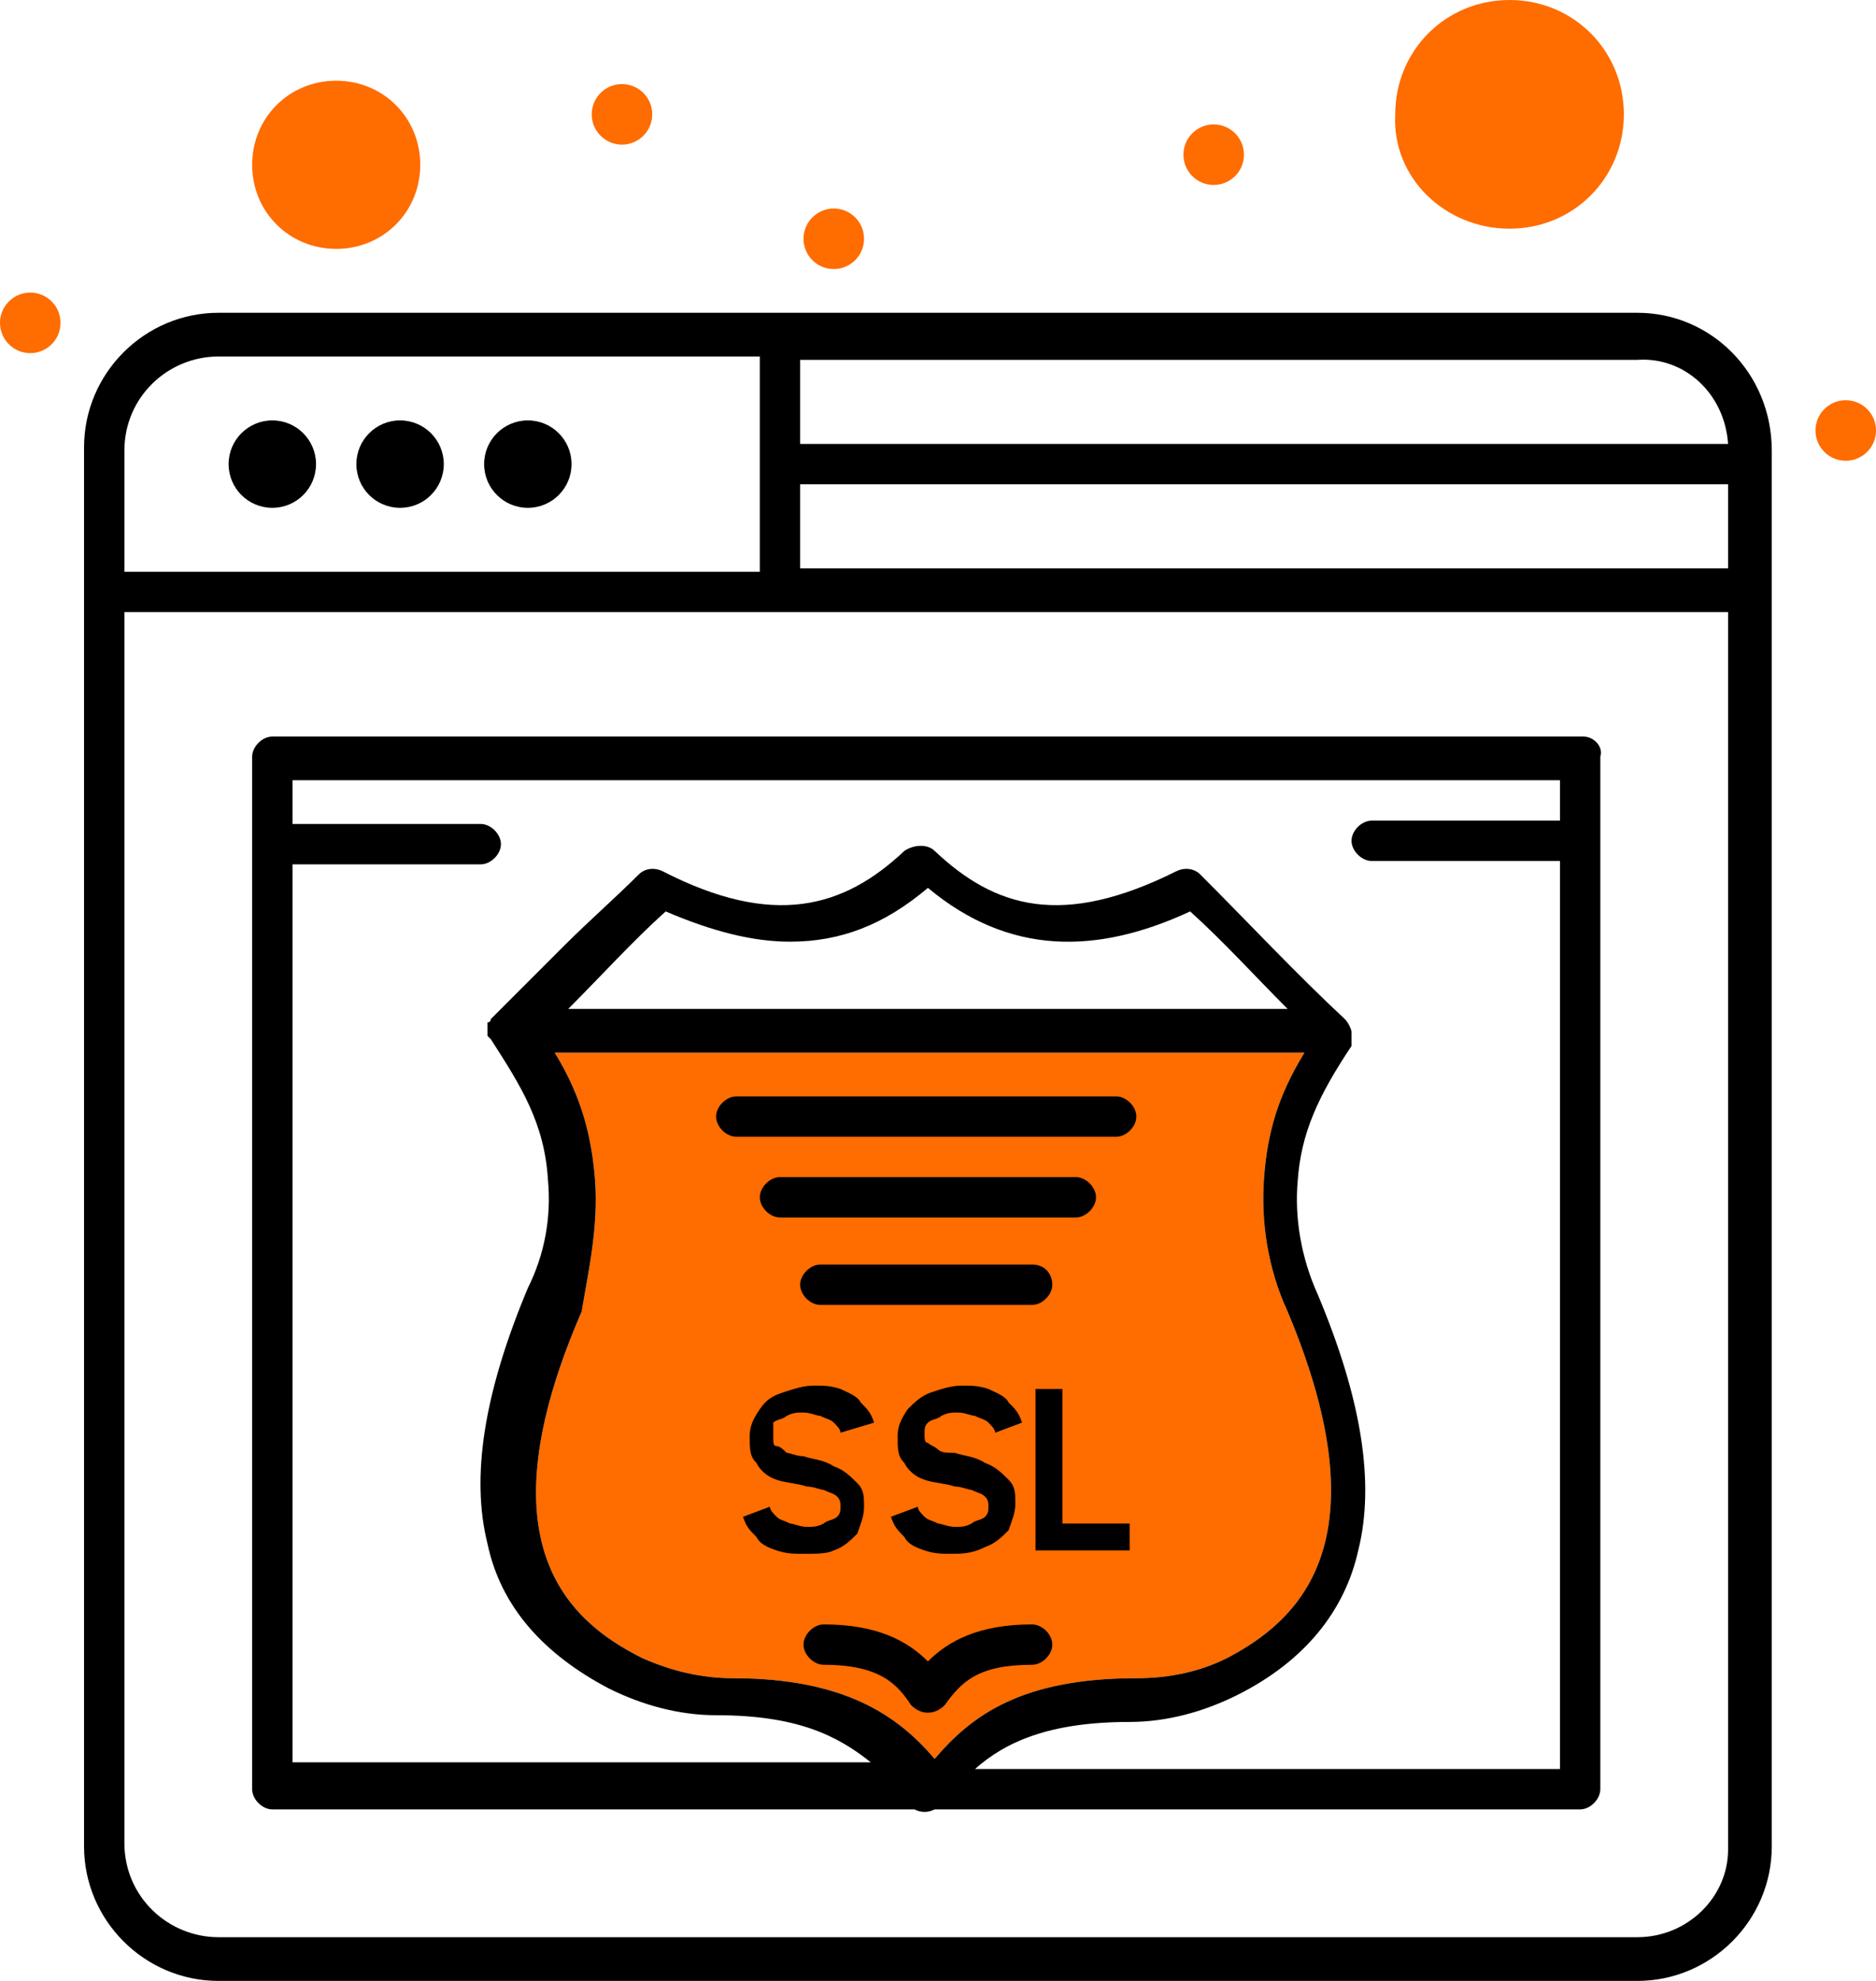 <?xml version="1.0" encoding="utf-8"?>
<!-- Generator: Adobe Illustrator 19.2.1, SVG Export Plug-In . SVG Version: 6.00 Build 0)  -->
<svg version="1.1" id="Layer_1" xmlns="http://www.w3.org/2000/svg" xmlns:xlink="http://www.w3.org/1999/xlink" x="0px" y="0px"
	 viewBox="0 0 55.8 58.9" style="enable-background:new 0 0 55.8 58.9;" xml:space="preserve">
<style type="text/css">
	.st0{fill:#FF6C00;}
</style>
<path class="st0" d="M17.7,35.1c-0.1-1.3-0.4-2.5-1.2-3.8h22.3c-0.8,1.3-1.1,2.4-1.2,3.7c-0.1,1.3,0.1,2.7,0.7,4
	c2.9,6.9,0.3,9.2-1.8,10.3c-0.8,0.4-1.7,0.6-2.7,0.6c-3.4,0-4.9,1.1-6,2.4c-1.1-1.3-2.7-2.4-6-2.4c-0.9,0-1.8-0.2-2.7-0.6
	c-2.2-1.1-4.8-3.4-1.8-10.3C17.5,37.8,17.8,36.5,17.7,35.1z"/>
<g id="_x39_69_x2C__Hosting_x2C__Security_x2C__Service_x2C__Web">
	<g>
		<circle cx="15.7" cy="13.8" r="1.3"/>
		<circle cx="11.9" cy="13.8" r="1.3"/>
		<circle cx="8.1" cy="13.8" r="1.3"/>
		<path class="st0" d="M10,7.4c1.4,0,2.5-1.1,2.5-2.5S11.4,2.4,10,2.4S7.5,3.5,7.5,4.9S8.6,7.4,10,7.4z"/>
		<path class="st0" d="M44.9,6.8c1.9,0,3.4-1.5,3.4-3.4S46.8,0,44.9,0s-3.4,1.5-3.4,3.4C41.4,5.3,43,6.8,44.9,6.8z"/>
		<circle class="st0" cx="0.9" cy="9.6" r="0.9"/>
		<circle class="st0" cx="18.5" cy="3.4" r="0.9"/>
		<circle class="st0" cx="36.1" cy="4.6" r="0.9"/>
		<circle class="st0" cx="24.8" cy="7.1" r="0.9"/>
		<circle class="st0" cx="54.9" cy="12.8" r="0.9"/>
		<path d="M48.7,9.3H6.5c-2.2,0-4,1.8-4,4v41.6c0,2.2,1.8,4,4,4h42.2c2.2,0,4-1.8,4-4V13.4C52.7,11.1,50.9,9.3,48.7,9.3z M23.8,14.4
			h27.6v2.5H23.8V14.4z M51.4,13.2H23.8v-2.5h24.9C50.1,10.6,51.3,11.7,51.4,13.2z M6.5,10.6h16.1V17H3.7v-3.6
			C3.7,11.8,5,10.6,6.5,10.6z M48.7,57.6H6.5c-1.5,0-2.8-1.2-2.8-2.8V18.2h47.7V55C51.4,56.4,50.2,57.6,48.7,57.6z"/>
		<path d="M47.1,21.9h-39c-0.3,0-0.6,0.3-0.6,0.6v30.7c0,0.3,0.3,0.6,0.6,0.6h19.1c0.2,0.1,0.4,0.1,0.6,0H47c0.3,0,0.6-0.3,0.6-0.6
			V22.5C47.7,22.2,47.4,21.9,47.1,21.9z M17.7,35.1c-0.1-1.3-0.4-2.5-1.2-3.8h22.3c-0.8,1.3-1.1,2.4-1.2,3.7c-0.1,1.3,0.1,2.7,0.7,4
			c2.9,6.9,0.3,9.2-1.8,10.3c-0.8,0.4-1.7,0.6-2.7,0.6c-3.4,0-4.9,1.1-6,2.4c-1.1-1.3-2.7-2.4-6-2.4c-0.9,0-1.8-0.2-2.7-0.6
			c-2.2-1.1-4.8-3.4-1.8-10.3C17.5,37.8,17.8,36.5,17.7,35.1z M16.9,30c1-1,1.9-2,2.9-2.9c1.4,0.6,2.6,0.9,3.7,0.9
			c1.5,0,2.8-0.5,4.1-1.6c2.4,2,5,2,7.8,0.7c1,0.9,1.9,1.9,2.9,2.9H16.9L16.9,30z M29,52.6c0.9-0.8,2.2-1.4,4.6-1.4
			c1.1,0,2.2-0.3,3.2-0.8c2-1,3.2-2.5,3.6-4.3c0.5-2,0.1-4.5-1.2-7.6c-0.5-1.1-0.7-2.3-0.6-3.4c0.1-1.4,0.6-2.5,1.6-4c0,0,0,0,0-0.1
			s0-0.1,0-0.1c0-0.1,0-0.1,0-0.1s0,0,0-0.1l0,0l0,0c0-0.1-0.1-0.3-0.2-0.4l0,0c-1.4-1.3-2.9-2.9-4.3-4.3c-0.2-0.2-0.5-0.2-0.7-0.1
			c-3.4,1.7-5.4,1.1-7.2-0.6c-0.2-0.2-0.6-0.2-0.9,0c-1.8,1.7-3.9,2.3-7.2,0.6c-0.2-0.1-0.5-0.1-0.7,0.1c-0.7,0.7-1.5,1.4-2.2,2.1
			c-2,2-2.1,2.1-2.2,2.2c0,0,0,0.1-0.1,0.1v0.1v0.1l0,0v0.1v0.1l0.1,0.1c0.9,1.4,1.6,2.5,1.7,4.2c0.1,1.1-0.1,2.2-0.6,3.2
			c-1.3,3.1-1.7,5.6-1.2,7.6c0.4,1.9,1.7,3.3,3.6,4.3c1,0.5,2.1,0.8,3.2,0.8c2.4,0,3.6,0.6,4.6,1.4H8.7V25.7h5.6
			c0.3,0,0.6-0.3,0.6-0.6s-0.3-0.6-0.6-0.6H8.7v-1.3h37.7v1.2h-5.6c-0.3,0-0.6,0.3-0.6,0.6s0.3,0.6,0.6,0.6h5.6v27
			C46.4,52.6,29,52.6,29,52.6z"/>
		<path d="M30.7,48.3L30.7,48.3c-1.6,0-2.5,0.5-3.1,1.1c-0.6-0.6-1.5-1.1-3.1-1.1l0,0c-0.3,0-0.6,0.3-0.6,0.6s0.3,0.6,0.6,0.6
			c1.7,0,2.2,0.6,2.6,1.2c0.3,0.3,0.7,0.3,1,0c0.5-0.7,1-1.2,2.6-1.2c0.3,0,0.6-0.3,0.6-0.6C31.3,48.6,31,48.3,30.7,48.3z"/>
		<path d="M21.9,33.8h11.3c0.3,0,0.6-0.3,0.6-0.6s-0.3-0.6-0.6-0.6H21.9c-0.3,0-0.6,0.3-0.6,0.6S21.6,33.8,21.9,33.8z"/>
		<path d="M32,35h-8.8c-0.3,0-0.6,0.3-0.6,0.6s0.3,0.6,0.6,0.6H32c0.3,0,0.6-0.3,0.6-0.6S32.3,35,32,35z"/>
		<path d="M30.7,37.6h-6.3c-0.3,0-0.6,0.3-0.6,0.6s0.3,0.6,0.6,0.6h6.3c0.3,0,0.6-0.3,0.6-0.6S31.1,37.6,30.7,37.6z"/>
	</g>
</g>
<g>
	<path d="M23.9,46.2c-0.3,0-0.5,0-0.8-0.1s-0.5-0.2-0.6-0.4c-0.2-0.2-0.3-0.3-0.4-0.6l0.8-0.3c0,0.1,0.1,0.2,0.2,0.3
		s0.2,0.1,0.4,0.2c0.1,0,0.3,0.1,0.5,0.1s0.3,0,0.5-0.1c0.1-0.1,0.3-0.1,0.4-0.2C25,45,25,44.9,25,44.8s0-0.2-0.1-0.3
		s-0.2-0.1-0.4-0.2c-0.1,0-0.3-0.1-0.5-0.1c-0.3-0.1-0.6-0.1-0.9-0.2c-0.3-0.1-0.5-0.3-0.6-0.5c-0.2-0.2-0.2-0.4-0.2-0.8
		c0-0.3,0.1-0.5,0.3-0.8s0.4-0.4,0.7-0.5s0.6-0.2,0.9-0.2s0.5,0,0.8,0.1c0.2,0.1,0.5,0.2,0.6,0.4c0.2,0.2,0.3,0.3,0.4,0.6l-1,0.3
		c0-0.1-0.1-0.2-0.2-0.3s-0.2-0.1-0.4-0.2c-0.1,0-0.3-0.1-0.5-0.1s-0.3,0-0.5,0.1c-0.1,0.1-0.3,0.1-0.4,0.2c0,0.2,0,0.3,0,0.4
		c0,0.2,0,0.3,0.1,0.3s0.2,0.1,0.3,0.2c0.1,0,0.3,0.1,0.5,0.1c0.3,0.1,0.6,0.1,0.9,0.3c0.3,0.1,0.5,0.3,0.7,0.5s0.2,0.4,0.2,0.7
		s-0.1,0.5-0.2,0.8c-0.2,0.2-0.4,0.4-0.7,0.5C24.6,46.2,24.3,46.2,23.9,46.2z"/>
	<path d="M28.3,46.2c-0.3,0-0.5,0-0.8-0.1s-0.5-0.2-0.6-0.4c-0.2-0.2-0.3-0.3-0.4-0.6l0.8-0.3c0,0.1,0.1,0.2,0.2,0.3
		s0.2,0.1,0.4,0.2c0.1,0,0.3,0.1,0.5,0.1s0.3,0,0.5-0.1c0.1-0.1,0.3-0.1,0.4-0.2c0.1-0.1,0.1-0.2,0.1-0.3s0-0.2-0.1-0.3
		s-0.2-0.1-0.4-0.2c-0.1,0-0.3-0.1-0.5-0.1c-0.3-0.1-0.6-0.1-0.9-0.2c-0.3-0.1-0.5-0.3-0.6-0.5c-0.2-0.2-0.2-0.4-0.2-0.8
		c0-0.3,0.1-0.5,0.3-0.8c0.2-0.2,0.4-0.4,0.7-0.5s0.6-0.2,0.9-0.2s0.5,0,0.8,0.1c0.2,0.1,0.5,0.2,0.6,0.4c0.2,0.2,0.3,0.3,0.4,0.6
		l-0.8,0.3c0-0.1-0.1-0.2-0.2-0.3s-0.2-0.1-0.4-0.2c-0.1,0-0.3-0.1-0.5-0.1s-0.3,0-0.5,0.1c-0.1,0.1-0.3,0.1-0.4,0.2
		c-0.1,0.1-0.1,0.2-0.1,0.3c0,0.2,0,0.3,0.1,0.3c0.1,0.1,0.2,0.1,0.3,0.2s0.3,0.1,0.5,0.1c0.3,0.1,0.6,0.1,0.9,0.3
		c0.3,0.1,0.5,0.3,0.7,0.5s0.2,0.4,0.2,0.7s-0.1,0.5-0.2,0.8c-0.2,0.2-0.4,0.4-0.7,0.5C28.9,46.2,28.6,46.2,28.3,46.2z"/>
	<path d="M30.8,46.1v-4.8h0.8v4h2v0.8H30.8z"/>
</g>
</svg>
